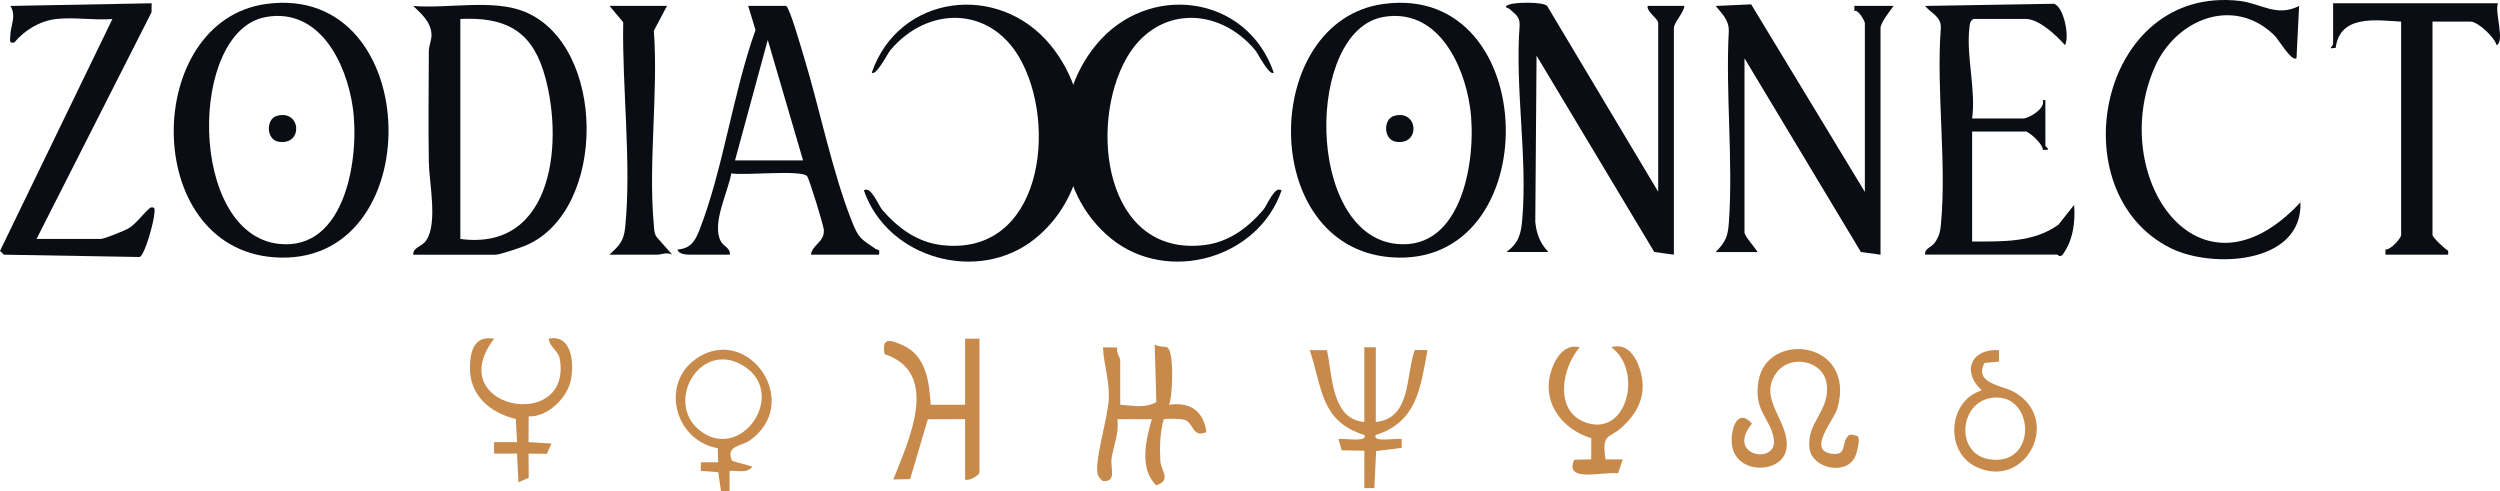 <?xml version="1.0" encoding="UTF-8"?>
<svg id="Layer_1" xmlns="http://www.w3.org/2000/svg" version="1.1" viewBox="0 0 869.64 170.81">
  <!-- Generator: Adobe Illustrator 30.0.0, SVG Export Plug-In . SVG Version: 2.1.1 Build 123)  -->
  <defs>
    <style>
      .st0 {
        fill: #0b0d14;
      }

      .st1 {
        fill: #c88a4a;
      }
    </style>
  </defs>
  <path class="st0" d="M143.75,88.59c-.1-2.65,3.02-2.7,4.55-5.01,4.03-6.09.97-20.09.87-27.28-.2-12.75-.05-25.58,0-38.34,0-2.14,1.07-4.08.92-6.23-.28-4.19-3.61-7.03-6.34-9.66,11.79,1.02,27.57-2.47,38.56,1.93,28.78,11.52,29.03,69.34.56,81.4-1.79.76-9.05,3.2-10.45,3.2h-28.68ZM160.13,83.12c33.01,4.44,36.19-35.33,28.87-58.5-4.59-14.54-14.06-18.73-28.87-18.02v76.52Z"/>
  <path class="st0" d="M92.57,1.38c55.61-7.63,57.07,92.48,2.51,88.1-46.24-3.7-45.31-82.23-2.51-88.1ZM92.55,5.91c-27.09,4.7-27.19,75.42,4.43,78.92,23.48,2.61,28.19-30.66,25.72-47.6-2.26-15.44-11.59-34.55-30.14-31.33Z"/>
  <path class="st0" d="M648.7,66.73V7.97c0-.41-2.2-4.84-3.63-4.12l-.02-1.8h13.65c-1.2,1.68-4.55,5.84-4.55,7.74v78.8l-6.82-.92-40.5-67.4v60.58c0,1.23,3.77,5.43,4.55,6.83h-14.56c3.49-3.61,4.24-5.41,4.59-10.44,1.5-21.53-1.2-44.81-.04-66.53.05-3.82-2.42-5.96-4.55-8.64l12.33-.56,39.54,65.23h-.02Z"/>
  <path class="st0" d="M443.07,25.23c-1.38,1.48-5.55-6.7-6.39-7.72-12.83-15.4-34.31-15.54-44.72,2.56-13.43,23.35-7.8,69.25,26.9,65.19,8.48-.99,15.16-5.96,20.55-12.22,1.38-1.6,4-8.62,6.39-6.8-8.16,23.78-39.61,32.59-59.16,16.85-20.35-16.39-21.61-47.59-5.43-67.4,18.03-22.07,52.49-17.67,61.86,9.54h0Z"/>
  <path class="st0" d="M799.76,2.06l-.91,18.21c-1.75,1.24-6.29-6.6-7.59-7.87-14.13-13.92-34.31-5.83-41.7,10.9-16.62,37.67,15.01,85.32,50.67,47.08.77,21.49-30.54,23.16-45.08,15.97-39.24-19.4-25.04-91.82,24.05-86.02,7.23.86,12.77,5.73,20.57,1.73h0Z"/>
  <path class="st0" d="M669.63,88.59c-.05-2.59,2.28-2.17,3.84-4.82,1.21-2.07,1.45-3.25,1.68-5.61,2.08-21.57-1.66-46.45-.03-68.38.23-4.06-3.41-5.15-5.48-7.72l44.87-.75c3.32,1,5.48,11.2,3.82,14.39-2.94-3.32-9.03-9.11-13.65-9.11h-18.2c-1.3.8-1.26,1.81-1.41,3.14-1.15,9.8,2.3,21.35.96,31.47h17.74c1.91,0,7.83-3.37,6.83-6.37h.9v15.93c0,.21,1.73,1.22.45,1.38h-1.34c.2-1.91-4.81-6.39-5.93-6.39h-18.66v38.27c10.2-.04,21.36.48,30.06-5.9l5.42-6.86c.48,6.07-.39,12.43-4.06,17.43-1.12.93-1.54-.13-1.84-.13h-45.96v.02Z"/>
  <path class="st0" d="M273.43,2.05c1.22.39,5.39,15.02,6.16,17.53,5.49,18.05,9.87,39.97,16.63,57.13,2.44,6.19,3.07,6.25,8.33,9.85.81.56,1.67-.16,1.18,2.03h-23.66c.63-3.64,4.7-4.33,4.52-8.57-.06-1.49-5.16-18.07-5.86-18.78-2.23-2.27-21.86-.09-26.34-.94-1.14,6.61-6.94,17.52-3.63,23.67.91,1.69,3.39,2.33,3.12,4.62h-14.1c-1.14,0-3.89-.23-4.09-1.81,4.41-.26,6.1-2.88,7.55-6.58,8.36-21.4,11.72-47.84,19.57-69.76l-2.54-8.39h13.2-.03ZM255.69,55.8h23.66l-12.28-41.91-11.39,41.91h0Z"/>
  <path class="st0" d="M19.53,6.61c-5.69.67-10.92,3.84-14.57,8.19-1.97.38-1.39-.92-1.38-2.29.02-3.51,2.25-6.9.04-10.45l49.14-.92-.05,3.13L12.71,83.12h22.3c1.21,0,8.44-2.88,9.87-3.79,2.75-1.76,4.9-5.04,7.44-7.13,1.98-.38,1.39.88,1.35,2.25-.08,2.36-3.26,14.44-5.14,14.95l-47.2-.81-1.32-1.33L39.1,6.61c-6.22.53-13.48-.72-19.57,0Z"/>
  <path class="st0" d="M811.59,1.14h57.33c-1.2,3.1,2.51,13.26-.46,14.57-.75-2.78-6.49-8.2-9.1-8.2h-13.2v74.24c0,.78,4.26,4.86,5.46,5.47v1.36h-21.83v-1.8c1.79.25,5.46-3.95,5.46-5.03V7.52c-8.66-.49-21.29-2.5-22.76,9.11-3.25.55-.9-.46-.9-1.37V1.14h.02Z"/>
  <path class="st0" d="M232.02,2.05l-4.57,8.63c1.56,21.72-1.99,46.08-.02,67.47.15,1.56.06,3.06,1.07,4.39l5.34,6.04c-1.89-.98-3.88,0-5,0h-16.83c3.37-3.19,4.96-4.55,5.47-9.56,2.23-22.1-1.12-48.88-.69-71.28l-4.77-5.7h20.02v.02Z"/>
  <path class="st1" d="M646.35,151.89c.75.98-.45,5.84-1.14,7.21-3.25,6.37-14.67,3.8-15.71-2.86-1.44-9.24,7.37-13.29,5.89-22.87-1.25-8.08-12.73-10.27-17.5-3.63-6.69,9.31,5.05,17.01,3.5,26.5-1.42,8.71-17.95,9.11-18.97-1.94-.45-4.93,1.94-12.7,7.02-6.94-9.39,11.33,8.97,14.49,7.6,5.4-1.1-7.29-7.13-9.62-5.34-20.23,2.97-17.66,34.11-14.11,27.46,9.5-1.16,4.12-10.53,14.48-2.18,15.77,5.79.9,3.41-3.74,5.9-6.13.55-1.08,3.34.03,3.47.2v.02Z"/>
  <path class="st1" d="M389.67,140.8c4.23.22,8.58,1.36,12.56-.93l-.56-20.07c1.33.98,3.2.59,4.26,1,2.59.99,2.04,16.98.73,20,7.28-1.13,12.02,2.18,13,9.5-5.07,2.18-4.27-3.29-7.71-4.28-1.2-.35-6.64-.55-7.18-.09-1.28,4.65-1.39,9.59-1.14,14.41.17,3.27,4.08,6.73-1.45,8.47-5.96-5.84-3.59-15.85-1.51-22.99l-11.99-.02c.67,4.79-1.26,8.93-1.99,13.51-.55,3.49,1.95,8.35-3.03,8.04-.75-.6-1.5-1.32-1.78-2.26-1.35-4.66,3.66-20.02,3.84-26.74.17-6.34-1.76-11.4-2.04-17.54l4.94.07c-.46,1.51,1.06,3.7,1.06,4.43v15.5h-.01Z"/>
  <path class="st1" d="M340.71,117.8v46.5c0,.96-3.58,3.2-5,2.5v-21l-12.95.04-6.17,20.82-5.85.13c5.2-13.25,16.69-37.12-3.06-43.6-1-6.09,2.07-4.97,6.29-3.12,8.17,3.57,9.3,12.71,9.77,20.72h11.98v-22.99h5,0Z"/>
  <path class="st1" d="M478.58,120.8v26c12.46-1.28,10.33-16.28,13.57-25.06l4.41.06c-2.42,12.94-3.57,24.95-17.97,29.51-1.54,2.88,8.37.84,8.99,1.49v2.99l-8.89,1.11-.61,12.9h-3.49v-13.01l-7.86-.14-1.14-3.85c.8-.6,10.49,1.33,8.98-1.5-15.33-4.73-14.6-16.6-18.97-29.5h5.99c1.9,8.65,1.5,24.07,12.99,24.99v-26h4Z"/>
  <path class="st1" d="M549.51,120.81c-6.36,7.31-8.95,22.42,2.27,26.22,14.49,4.91,19.68-18.47,8.72-26.22,6.25-2,9.5,4.79,10.54,9.93,1.5,7.41-1.66,13.25-7.05,18.06-4.32,3.86-6.9,1.81-5.5,11h6l-1.64,4.85c-5.07-.72-18.99,3.41-15.22-4.74l5.87-.12.04-7.35c-10.79-3.3-17.89-13.41-13.52-24.64,1.6-4.11,4.61-8.2,9.48-7h.01Z"/>
  <path class="st1" d="M171.88,117.81c-18.31,24.09,26.56,32.86,22.94,7.57-.52-3.64-3.56-4.36-3.96-7.57,8.08-1.6,8.85,8.34,7.75,14.26-1.16,6.22-8.07,13.09-14.71,12.77l-.05,8.96,7.98.48-1.59,3.58-6.39-.07.07,8.4-3.58,1.59-.48-9.99h-8v-3.99h8l-.44-8.07c-9.02-2.13-16.15-8.25-15.95-18.07.12-5.79,1.57-10.99,8.4-9.85h.01Z"/>
  <path class="st1" d="M253.79,163.8v7.01h-2.99l-.94-6.57-6.07-.44v-2.99h6.01l-.12-4.89c-15.48-2.76-20.39-23.67-6.23-31.96,17.63-10.33,35.63,16.46,17.29,29.31-2.87,2.01-8.53,1.76-6.05,7.07l7.07,1.97c-1.96,2.52-5.29,1.28-7.98,1.5h.01ZM243.12,149.48c14.36,11.91,31.19-12.32,15.63-22.14-14.94-9.43-27.57,12.24-15.63,22.14h0Z"/>
  <path class="st1" d="M695.37,121.81v3.98l-5.04.46c-3.8,7.1,6.02,7.77,10.09,10,17.13,9.38,4.34,34.47-13.09,26.11-10.93-5.24-9.7-23.04,2.05-26.57-7.21-6.57-3.6-14.68,5.99-13.98ZM694.88,138.28c-13.37-.35-15.34,19.51-2.95,21.47,16.4,2.6,15.93-21.13,2.95-21.47Z"/>
  <path class="st0" d="M96.16,40.36c8.59-2.59,9.46,10.36.77,8.94-4.43-.72-4.4-7.84-.77-8.94Z"/>
  <path class="st0" d="M481.22,1.38c55.61-7.63,57.07,92.48,2.51,88.1-46.24-3.7-45.31-82.23-2.51-88.1ZM481.2,5.91c-27.09,4.7-27.19,75.42,4.43,78.92,23.48,2.61,28.19-30.66,25.72-47.6-2.26-15.44-11.59-34.55-30.14-31.33Z"/>
  <path class="st0" d="M484.81,40.36c8.59-2.59,9.46,10.36.77,8.94-4.43-.72-4.4-7.84-.77-8.94Z"/>
  <path class="st0" d="M303.25,25.23c1.39,1.48,5.57-6.7,6.42-7.72,12.9-15.4,34.49-15.54,44.95,2.56,13.5,23.35,7.84,69.25-27.04,65.19-8.53-.99-15.23-5.96-20.65-12.22-1.38-1.6-4.03-8.62-6.42-6.8,8.21,23.78,39.81,32.59,59.46,16.85,20.45-16.39,21.72-47.59,5.46-67.4-18.12-22.07-52.75-17.67-62.17,9.54h0Z"/>
  <path class="st0" d="M576.81,66.73V7.97c0-1.47-4.21-4.02-3.64-5.92h12.74c-.08,2.2-3.64,5.81-3.64,7.74v78.8l-6.81-.92-40.96-68.31-.44,57.83c.43,4.25,1.66,7.39,4.54,10.48h-14.56c4.21-3.17,5.06-6.18,5.49-11.35,1.86-21.82-2.56-45.41-.92-67.46.16-3.22-1.69-3.96-3.43-5.68-.41-.41-2.71-.69-.24-1.6,2.24-.82,11.61-1,13.23.46l38.66,64.69v.02Z"/>
</svg>